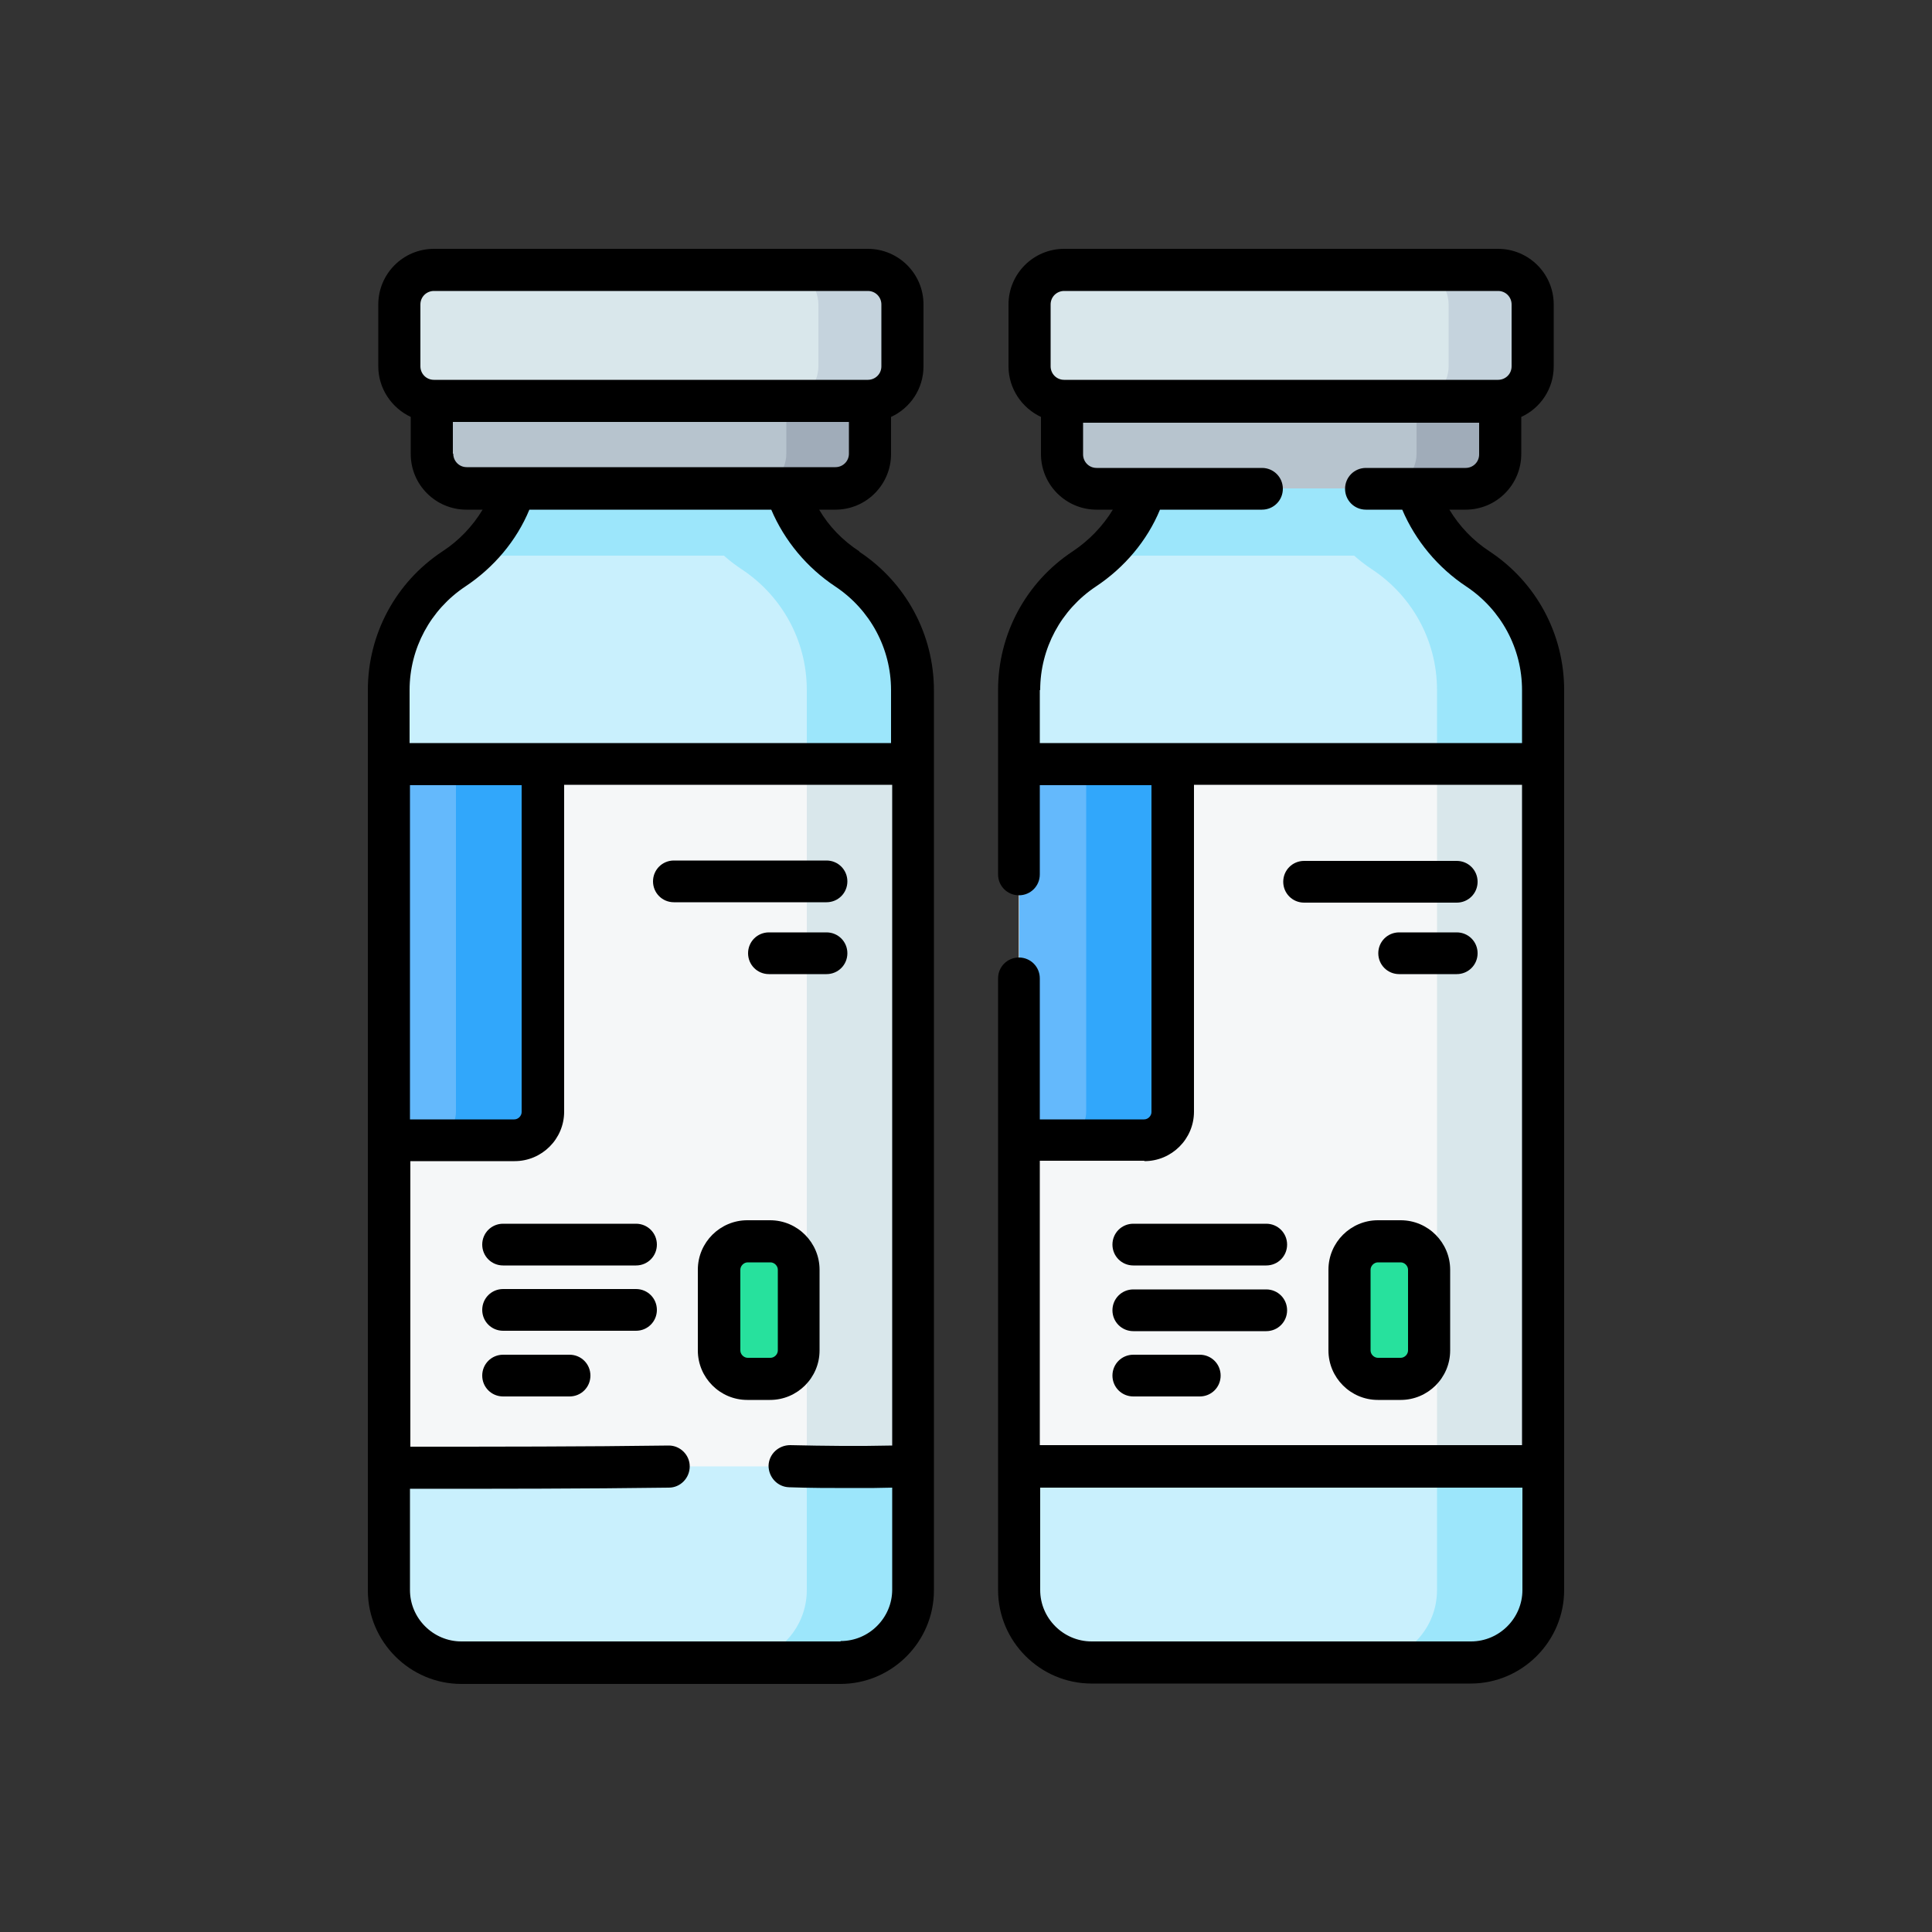 <?xml version="1.0" encoding="UTF-8"?> <svg xmlns="http://www.w3.org/2000/svg" id="Capa_1" version="1.1" viewBox="0 0 500 500"><rect x="0" y="0" width="500" height="500" fill="#333333" stroke="none"/><defs><style> .st0 { fill: #64b9fc; } .st1 { fill: #c9f0fd; } .st2 { fill: #d9e7eb; } .st3 { fill: #9ce6fb; } .st4 { fill: #31a7fb; } .st5 { fill: #27e19d; } .st6 { fill: #b7c4ce; } .st7 { fill: #c5d3dd; } .st8 { fill: #a0acb9; } .st9 { fill: #f5f7f8; } </style></defs><g><g><g><path class="st1" d="M201.9,115.6v-.8h-66.9v.8c0,12.8-6.7,24.6-17.5,31.6-10.2,6.7-16.9,18.2-16.9,31.3v232.9c0,10.4,8.4,18.8,18.8,18.8h98.1c10.4,0,18.8-8.4,18.8-18.8v-232.9c0-13.1-6.7-24.6-16.9-31.3-10.7-7.1-17.5-18.8-17.5-31.6h0Z"></path><path class="st3" d="M214.9,143.8c-8.1-7.1-13-17.3-13-28.2v-.8h-66.9v.8c0,11-4.9,21.1-13,28.2h93Z"></path><path class="st3" d="M236.3,178.6v232.9c0,10.4-8.4,18.8-18.8,18.8h-27.5c10.4,0,18.8-8.4,18.8-18.8v-232.9c0-13.1-6.7-24.6-16.9-31.3-10.7-7.1-17.5-18.8-17.5-31.6v-.8h27.5v.8c0,12.8,6.7,24.6,17.5,31.6,10.2,6.7,16.9,18.2,16.9,31.3h0Z"></path><g><path class="st9" d="M100.6,197.7h135.6v181.8H100.6v-181.8Z"></path><g><path class="st0" d="M140.4,197.7h-39.8v97.3h32.5c4.1,0,7.3-3.3,7.3-7.3v-90Z"></path><path class="st4" d="M140.5,197.7v90c0,4.1-3.3,7.3-7.3,7.3h-22.5c4.1,0,7.3-3.3,7.3-7.3v-90h22.5Z"></path></g><path class="st2" d="M208.8,197.7h27.5v181.8h-27.5v-181.8Z"></path></g><g><g><path class="st6" d="M216.2,126.4h-95.4c-5,0-9-4-9-9v-10.4c0-5,4-9,9-9h95.4c5,0,9,4,9,9v10.4c0,5-4,9-9,9Z"></path><path class="st8" d="M225.2,107v10.4c0,5-4,9-9,9h-21.7c5,0,9-4,9-9v-10.4c0-5-4-9-9-9h21.7c5,0,9,4,9,9Z"></path></g><g><path class="st2" d="M224.6,103.8h-112.3c-5,0-9-4-9-9v-16c0-5,4-9,9-9h112.3c5,0,9,4,9,9v16c0,5-4,9-9,9Z"></path><path class="st7" d="M233.6,78.8v16c0,5-4,9-9,9h-21.8c5,0,9-4,9-9v-16c0-5-4-9-9-9h21.8c5,0,9,4,9,9Z"></path></g></g></g><path class="st5" d="M199.4,356.9h-5.9c-4.1,0-7.3-3.3-7.3-7.3v-20.9c0-4.1,3.3-7.3,7.3-7.3h5.9c4.1,0,7.3,3.3,7.3,7.3v20.9c0,4.1-3.3,7.3-7.3,7.3Z"></path></g><g><g><path class="st1" d="M365,115.6v-.8h-66.9v.8c0,12.8-6.7,24.6-17.5,31.6-10.2,6.7-16.9,18.2-16.9,31.3v232.9c0,10.4,8.4,18.8,18.8,18.8h98.1c10.4,0,18.8-8.4,18.8-18.8v-232.9c0-13.1-6.7-24.6-16.9-31.3-10.7-7.1-17.5-18.8-17.5-31.6h0Z"></path><path class="st3" d="M378,143.8c-8.1-7.1-13-17.3-13-28.2v-.8h-66.9v.8c0,11-4.9,21.1-13,28.2h93Z"></path><path class="st3" d="M399.4,178.6v232.9c0,10.4-8.4,18.8-18.8,18.8h-27.5c10.4,0,18.8-8.4,18.8-18.8v-232.9c0-13.1-6.7-24.6-16.9-31.3-10.7-7.1-17.5-18.8-17.5-31.6v-.8h27.5v.8c0,12.8,6.7,24.6,17.5,31.6,10.2,6.7,16.9,18.2,16.9,31.3h0Z"></path><g><path class="st9" d="M263.7,197.7h135.6v181.8h-135.6v-181.8Z"></path><g><path class="st0" d="M303.6,197.7h-39.8v97.3h32.5c4.1,0,7.3-3.3,7.3-7.3v-90Z"></path><path class="st4" d="M303.6,197.7v90c0,4.1-3.3,7.3-7.3,7.3h-22.5c4.1,0,7.3-3.3,7.3-7.3v-90h22.5Z"></path></g><path class="st2" d="M371.9,197.7h27.5v181.8h-27.5v-181.8Z"></path></g><g><g><path class="st6" d="M379.3,126.4h-95.4c-5,0-9-4-9-9v-10.4c0-5,4-9,9-9h95.4c5,0,9,4,9,9v10.4c0,5-4,9-9,9Z"></path><path class="st8" d="M388.3,107v10.4c0,5-4,9-9,9h-21.7c5,0,9-4,9-9v-10.4c0-5-4-9-9-9h21.7c5,0,9,4,9,9Z"></path></g><g><path class="st2" d="M387.7,103.8h-112.3c-5,0-9-4-9-9v-16c0-5,4-9,9-9h112.3c5,0,9,4,9,9v16c0,5-4,9-9,9Z"></path><path class="st7" d="M396.7,78.8v16c0,5-4,9-9,9h-21.8c5,0,9-4,9-9v-16c0-5-4-9-9-9h21.8c5,0,9,4,9,9Z"></path></g></g></g><path class="st5" d="M362.5,356.9h-5.9c-4.1,0-7.3-3.3-7.3-7.3v-20.9c0-4.1,3.3-7.3,7.3-7.3h5.9c4.1,0,7.3,3.3,7.3,7.3v20.9c0,4.1-3.3,7.3-7.3,7.3Z"></path></g></g><g><path d="M222.4,142.7c-4.3-2.8-7.9-6.5-10.4-10.8h4.2c8,0,14.4-6.5,14.4-14.4v-9.6c5-2.3,8.4-7.3,8.4-13.1v-16c0-8-6.5-14.4-14.4-14.4h-112.3c-8,0-14.4,6.5-14.4,14.4v16c0,5.8,3.5,10.8,8.4,13.1v9.6c0,8,6.5,14.4,14.4,14.4h4.2c-2.6,4.3-6.1,8-10.4,10.8-12.1,8-19.3,21.4-19.3,35.9v200.9c0,.1,0,.3,0,.4s0,.3,0,.4v31.3c0,13.3,10.9,24.2,24.2,24.2h98.1c13.3,0,24.2-10.9,24.2-24.2v-232.9c0-14.5-7.2-27.9-19.3-35.9h0ZM108.8,78.8c0-2,1.6-3.5,3.5-3.5h112.3c2,0,3.5,1.6,3.5,3.5v16c0,2-1.6,3.5-3.5,3.5h-112.3c-2,0-3.5-1.6-3.5-3.5v-16ZM117.2,117.4v-8.2h102.5v8.2c0,2-1.6,3.5-3.5,3.5h-95.4c-2,0-3.5-1.6-3.5-3.5ZM106.1,203.2h28.9v84.6c0,1-.9,1.9-1.9,1.9h-27v-86.5ZM217.5,424.8h-98.1c-7.3,0-13.3-6-13.3-13.3v-26.2c22.2,0,45,0,67-.3,3,0,5.4-2.5,5.4-5.5,0-3-2.5-5.4-5.4-5.4h0c-22,.3-44.7.3-66.9.3v-73.9h27c7,0,12.8-5.7,12.8-12.8v-84.6h84.9v171c-8.9.2-17.4.1-26.4-.1-3,0-5.5,2.3-5.6,5.3,0,3,2.3,5.5,5.3,5.6,5.5.2,10.8.2,16.1.2s7,0,10.6-.1v26.4c0,7.3-6,13.3-13.3,13.3h0ZM230.8,192.3h-124.8v-13.7c0-10.8,5.4-20.8,14.4-26.8,7.4-4.9,13.3-11.9,16.6-19.9h62.6c3.4,8,9.2,15,16.6,19.9,9,6,14.4,16,14.4,26.8v13.7h0Z"></path><path d="M219.3,228.1c0-3-2.4-5.4-5.4-5.4h-39.5c-3,0-5.4,2.4-5.4,5.4s2.4,5.4,5.4,5.4h39.5c3,0,5.4-2.4,5.4-5.4Z"></path><path d="M213.9,241.3h-14.9c-3,0-5.4,2.4-5.4,5.4s2.4,5.4,5.4,5.4h14.9c3,0,5.4-2.4,5.4-5.4s-2.4-5.4-5.4-5.4h0Z"></path><path d="M164.6,316.7h-34.4c-3,0-5.4,2.4-5.4,5.4s2.4,5.4,5.4,5.4h34.4c3,0,5.4-2.4,5.4-5.4s-2.4-5.4-5.4-5.4Z"></path><path d="M164.6,333.6h-34.4c-3,0-5.4,2.4-5.4,5.4s2.4,5.4,5.4,5.4h34.4c3,0,5.4-2.4,5.4-5.4s-2.4-5.4-5.4-5.4Z"></path><path d="M147.4,350.6h-17.2c-3,0-5.4,2.4-5.4,5.4s2.4,5.4,5.4,5.4h17.2c3,0,5.4-2.4,5.4-5.4s-2.4-5.4-5.4-5.4Z"></path><path d="M212.1,349.5v-20.9c0-7-5.7-12.8-12.8-12.8h-5.9c-7,0-12.8,5.7-12.8,12.8v20.9c0,7,5.7,12.8,12.8,12.8h5.9c7,0,12.8-5.7,12.8-12.8ZM191.6,349.5v-20.9c0-1,.9-1.9,1.9-1.9h5.9c1,0,1.9.9,1.9,1.9v20.9c0,1-.9,1.9-1.9,1.9h-5.9c-1,0-1.9-.9-1.9-1.9Z"></path><path d="M385.5,142.7c-4.3-2.8-7.8-6.5-10.4-10.8h4.2c8,0,14.4-6.5,14.4-14.4v-9.6c5-2.3,8.4-7.3,8.4-13.1v-16c0-8-6.5-14.4-14.4-14.4h-112.3c-8,0-14.4,6.5-14.4,14.4v16c0,5.8,3.5,10.8,8.4,13.1v9.6c0,8,6.5,14.4,14.4,14.4h4.2c-2.6,4.3-6.2,8-10.4,10.8-12.1,8-19.3,21.4-19.3,35.9v47.7c0,3,2.4,5.4,5.4,5.4s5.4-2.4,5.4-5.4v-23.1h28.9v84.6c0,1-.9,1.9-1.9,1.9h-27v-36.5c0-3-2.4-5.4-5.4-5.4s-5.4,2.4-5.4,5.4v158.3c0,13.3,10.9,24.2,24.2,24.2h98.1c13.3,0,24.2-10.9,24.2-24.2v-232.9c0-14.5-7.2-27.9-19.3-35.9h0ZM271.9,78.8c0-2,1.6-3.5,3.5-3.5h112.3c2,0,3.5,1.6,3.5,3.5v16c0,2-1.6,3.5-3.5,3.5h-112.3c-2,0-3.5-1.6-3.5-3.5v-16h0ZM269.2,178.6c0-10.8,5.4-20.8,14.4-26.8,7.4-4.9,13.3-11.9,16.6-19.9h26.4c3,0,5.4-2.4,5.4-5.4s-2.4-5.4-5.4-5.4h-42.8c-2,0-3.5-1.6-3.5-3.5v-8.2h102.5v8.2c0,2-1.6,3.5-3.5,3.5h-25.8c-3,0-5.4,2.4-5.4,5.4s2.4,5.4,5.4,5.4h9.4c3.4,8,9.2,15,16.6,19.9,9,6,14.4,16,14.4,26.8v13.7h-124.8v-13.7ZM296.2,300.5c7,0,12.8-5.7,12.8-12.8v-84.6h84.9v170.9h-124.8v-73.6h27ZM380.6,424.8h-98.1c-7.3,0-13.3-6-13.3-13.3v-26.5h124.8v26.5c0,7.3-6,13.3-13.3,13.3Z"></path><path d="M337.5,233.6h39.5c3,0,5.4-2.4,5.4-5.4s-2.4-5.4-5.4-5.4h-39.5c-3,0-5.4,2.4-5.4,5.4s2.4,5.4,5.4,5.4Z"></path><path d="M377,241.3h-14.9c-3,0-5.4,2.4-5.4,5.4s2.4,5.4,5.4,5.4h14.9c3,0,5.4-2.4,5.4-5.4s-2.4-5.4-5.4-5.4h0Z"></path><path d="M293.3,327.5h34.4c3,0,5.4-2.4,5.4-5.4s-2.4-5.4-5.4-5.4h-34.4c-3,0-5.4,2.4-5.4,5.4s2.4,5.4,5.4,5.4Z"></path><path d="M293.3,344.5h34.4c3,0,5.4-2.4,5.4-5.4s-2.4-5.4-5.4-5.4h-34.4c-3,0-5.4,2.4-5.4,5.4s2.4,5.4,5.4,5.4Z"></path><path d="M310.5,350.6h-17.2c-3,0-5.4,2.4-5.4,5.4s2.4,5.4,5.4,5.4h17.2c3,0,5.4-2.4,5.4-5.4s-2.4-5.4-5.4-5.4Z"></path><path d="M362.5,315.8h-5.9c-7,0-12.8,5.7-12.8,12.8v20.9c0,7,5.7,12.8,12.8,12.8h5.9c7,0,12.8-5.7,12.8-12.8v-20.9c0-7-5.7-12.8-12.8-12.8ZM364.4,349.5c0,1-.9,1.9-1.9,1.9h-5.9c-1,0-1.9-.9-1.9-1.9v-20.9c0-1,.9-1.9,1.9-1.9h5.9c1,0,1.9.9,1.9,1.9v20.9Z"></path></g></svg> 
